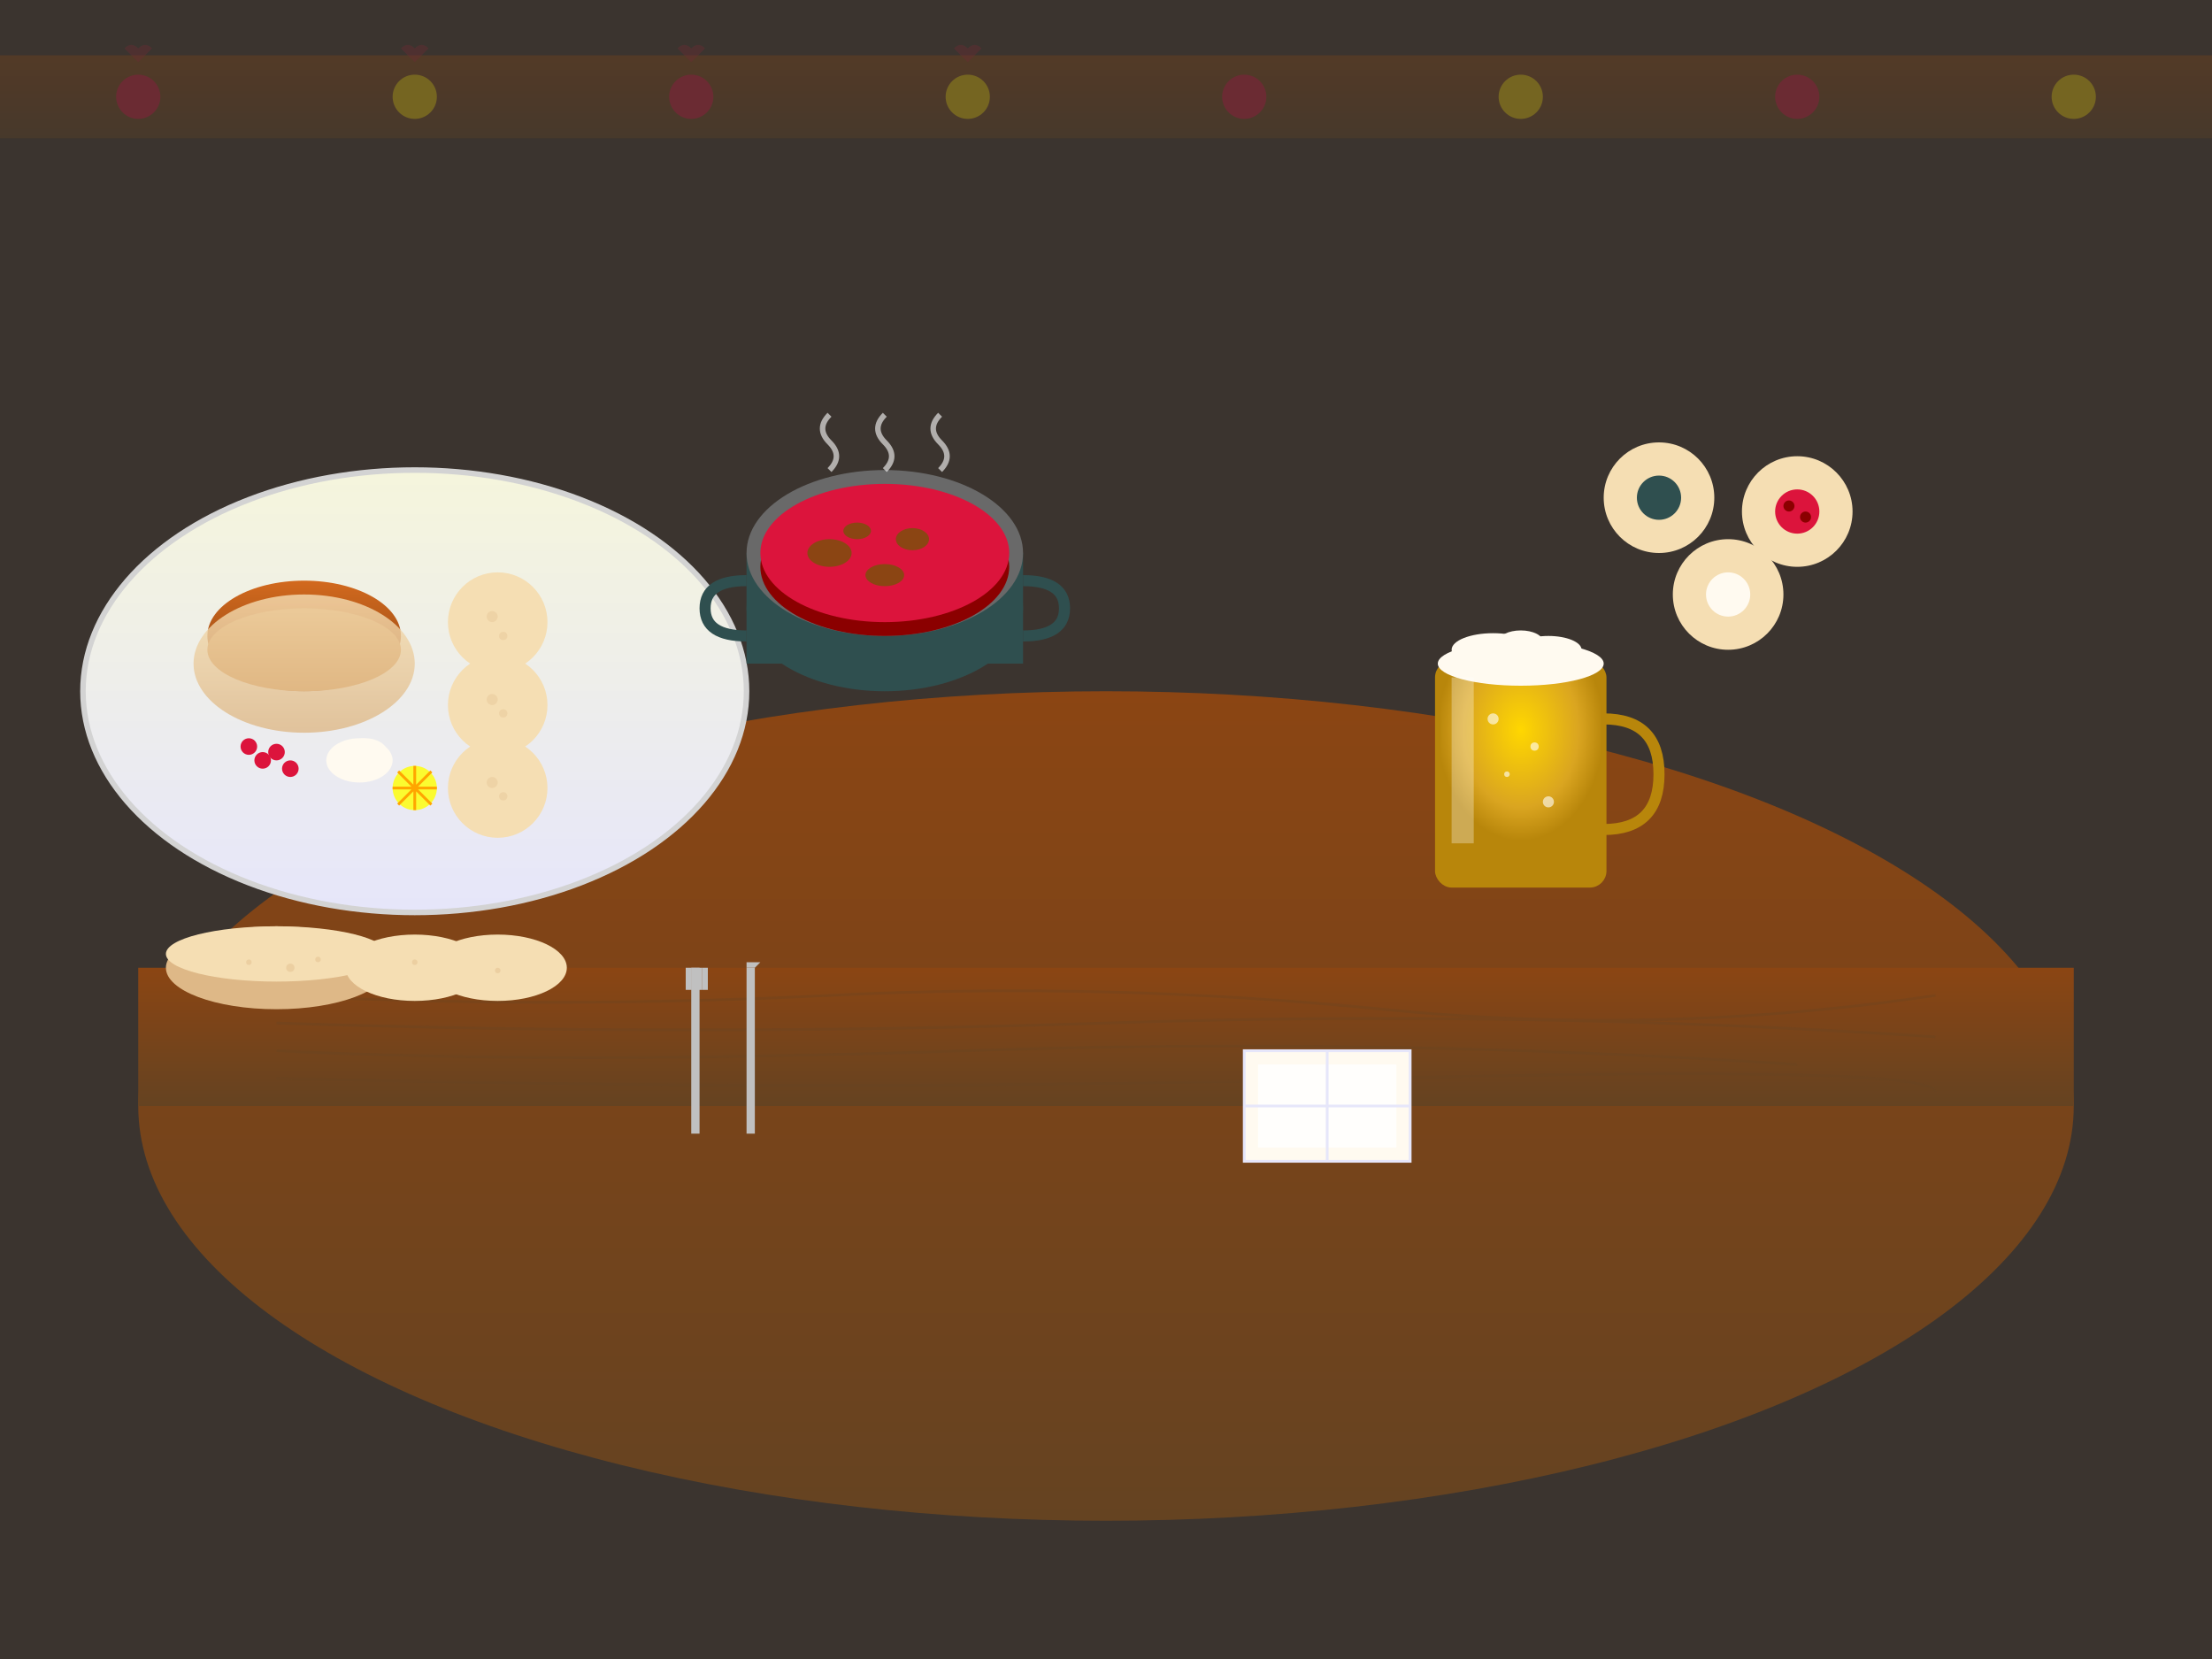 <svg viewBox="0 0 800 600" xmlns="http://www.w3.org/2000/svg">
  <rect x="0" y="0" width="800" height="600" fill="#333333" stroke="none"/>
  <defs>
    <linearGradient id="plateGradient" x1="0%" y1="0%" x2="0%" y2="100%">
      <stop offset="0%" style="stop-color:#F5F5DC"/>
      <stop offset="100%" style="stop-color:#E6E6FA"/>
    </linearGradient>
    <linearGradient id="meatGradient" x1="0%" y1="0%" x2="0%" y2="100%">
      <stop offset="0%" style="stop-color:#D2691E"/>
      <stop offset="100%" style="stop-color:#8B4513"/>
    </linearGradient>
    <linearGradient id="sauceGradient" x1="0%" y1="0%" x2="0%" y2="100%">
      <stop offset="0%" style="stop-color:#F5DEB3"/>
      <stop offset="100%" style="stop-color:#DEB887"/>
    </linearGradient>
    <linearGradient id="tableGradient" x1="0%" y1="0%" x2="0%" y2="100%">
      <stop offset="0%" style="stop-color:#8B4513"/>
      <stop offset="100%" style="stop-color:#654321"/>
    </linearGradient>
    <radialGradient id="beerGradient" cx="50%" cy="30%">
      <stop offset="0%" style="stop-color:#FFD700"/>
      <stop offset="70%" style="stop-color:#DAA520"/>
      <stop offset="100%" style="stop-color:#B8860B"/>
    </radialGradient>
  </defs>
  
  <!-- Background -->
  <rect width="800" height="600" fill="#8B4513" opacity="0.1"/>
  
  <!-- Wooden table -->
  <ellipse cx="400" cy="400" rx="350" ry="150" fill="url(#tableGradient)"/>
  <rect x="50" y="350" width="700" height="50" fill="url(#tableGradient)"/>
  
  <!-- Wood grain effect -->
  <g opacity="0.3">
    <path d="M100,360 Q200,365 300,360 T500,365 T700,360" stroke="#654321" stroke-width="1" fill="none"/>
    <path d="M100,370 Q250,375 400,370 T700,375" stroke="#654321" stroke-width="1" fill="none"/>
    <path d="M100,380 Q200,385 350,380 T650,385" stroke="#654321" stroke-width="1" fill="none"/>
    <path d="M100,390 Q300,395 500,390 T700,395" stroke="#654321" stroke-width="1" fill="none"/>
  </g>
  
  <!-- Main plate (Svíčková) -->
  <g transform="translate(150,250)">
    <!-- Plate -->
    <ellipse cx="0" cy="0" rx="120" ry="80" fill="url(#plateGradient)" stroke="#D3D3D3" stroke-width="2"/>
    
    <!-- Beef sirloin -->
    <ellipse cx="-40" cy="-20" rx="35" ry="20" fill="url(#meatGradient)"/>
    <ellipse cx="-40" cy="-15" rx="35" ry="15" fill="#CD853F"/>
    
    <!-- Cream sauce -->
    <ellipse cx="-40" cy="-10" rx="40" ry="25" fill="url(#sauceGradient)" opacity="0.8"/>
    
    <!-- Bread dumplings -->
    <circle cx="30" cy="-25" r="18" fill="#F5DEB3"/>
    <circle cx="30" cy="5" r="18" fill="#F5DEB3"/>
    <circle cx="30" cy="35" r="18" fill="#F5DEB3"/>
    
    <!-- Dumpling texture -->
    <g opacity="0.3">
      <circle cx="28" cy="-27" r="2" fill="#DEB887"/>
      <circle cx="32" cy="-20" r="1.5" fill="#DEB887"/>
      <circle cx="28" cy="3" r="2" fill="#DEB887"/>
      <circle cx="32" cy="8" r="1.5" fill="#DEB887"/>
      <circle cx="28" cy="33" r="2" fill="#DEB887"/>
      <circle cx="32" cy="38" r="1.5" fill="#DEB887"/>
    </g>
    
    <!-- Cranberries -->
    <circle cx="-60" cy="20" r="3" fill="#DC143C"/>
    <circle cx="-55" cy="25" r="3" fill="#DC143C"/>
    <circle cx="-50" cy="22" r="3" fill="#DC143C"/>
    <circle cx="-45" cy="28" r="3" fill="#DC143C"/>
    
    <!-- Whipped cream -->
    <ellipse cx="-20" cy="25" rx="12" ry="8" fill="#FFFAF0"/>
    <ellipse cx="-18" cy="22" rx="8" ry="5" fill="#FFFAF0"/>
    
    <!-- Lemon slice -->
    <circle cx="0" cy="35" r="8" fill="#FFFF00" opacity="0.8"/>
    <path d="M-8,35 L8,35 M0,27 L0,43 M-6,29 L6,41 M6,29 L-6,41" stroke="#FFA500" stroke-width="1"/>
  </g>
  
  <!-- Beer mug -->
  <g transform="translate(550,280)">
    <!-- Mug -->
    <rect x="-30" y="-40" width="60" height="80" rx="5" fill="url(#beerGradient)" stroke="#B8860B" stroke-width="2"/>
    
    <!-- Beer foam -->
    <ellipse cx="0" cy="-40" rx="30" ry="8" fill="#FFFAF0"/>
    <ellipse cx="-10" cy="-45" rx="15" ry="6" fill="#FFFAF0"/>
    <ellipse cx="10" cy="-45" rx="12" ry="5" fill="#FFFAF0"/>
    <ellipse cx="0" cy="-48" rx="8" ry="4" fill="#FFFAF0"/>
    
    <!-- Mug handle -->
    <path d="M30,-20 Q50,-20 50,0 Q50,20 30,20" stroke="#B8860B" stroke-width="4" fill="none"/>
    
    <!-- Glass reflection -->
    <rect x="-25" y="-35" width="8" height="60" fill="white" opacity="0.3"/>
    
    <!-- Beer bubbles -->
    <circle cx="-10" cy="-20" r="2" fill="white" opacity="0.6"/>
    <circle cx="5" cy="-10" r="1.5" fill="white" opacity="0.6"/>
    <circle cx="-5" cy="0" r="1" fill="white" opacity="0.6"/>
    <circle cx="10" cy="10" r="2" fill="white" opacity="0.6"/>
  </g>
  
  <!-- Bread -->
  <g transform="translate(100,350)">
    <!-- Bread loaf -->
    <ellipse cx="0" cy="0" rx="40" ry="15" fill="#DEB887"/>
    <ellipse cx="0" cy="-5" rx="40" ry="10" fill="#F5DEB3"/>
    
    <!-- Bread slices -->
    <ellipse cx="50" cy="0" rx="25" ry="12" fill="#F5DEB3"/>
    <ellipse cx="80" cy="0" rx="25" ry="12" fill="#F5DEB3"/>
    
    <!-- Bread texture -->
    <g opacity="0.4">
      <circle cx="-10" cy="-2" r="1" fill="#DEB887"/>
      <circle cx="5" cy="0" r="1.5" fill="#DEB887"/>
      <circle cx="15" cy="-3" r="1" fill="#DEB887"/>
      <circle cx="50" cy="-2" r="1" fill="#DEB887"/>
      <circle cx="80" cy="1" r="1" fill="#DEB887"/>
    </g>
  </g>
  
  <!-- Goulash pot -->
  <g transform="translate(320,200)">
    <!-- Pot -->
    <ellipse cx="0" cy="20" rx="50" ry="30" fill="#2F4F4F"/>
    <rect x="-50" y="0" width="100" height="40" fill="#2F4F4F"/>
    <ellipse cx="0" cy="0" rx="50" ry="30" fill="#696969"/>
    
    <!-- Pot handles -->
    <path d="M-50,10 Q-65,10 -65,20 Q-65,30 -50,30" stroke="#2F4F4F" stroke-width="4" fill="none"/>
    <path d="M50,10 Q65,10 65,20 Q65,30 50,30" stroke="#2F4F4F" stroke-width="4" fill="none"/>
    
    <!-- Goulash inside -->
    <ellipse cx="0" cy="5" rx="45" ry="25" fill="#8B0000"/>
    <ellipse cx="0" cy="0" rx="45" ry="25" fill="#DC143C"/>
    
    <!-- Meat chunks -->
    <ellipse cx="-20" cy="0" rx="8" ry="5" fill="#8B4513"/>
    <ellipse cx="10" cy="-5" rx="6" ry="4" fill="#8B4513"/>
    <ellipse cx="0" cy="8" rx="7" ry="4" fill="#8B4513"/>
    <ellipse cx="-10" cy="-8" rx="5" ry="3" fill="#8B4513"/>
    
    <!-- Steam -->
    <g opacity="0.6">
      <path d="M-20,-30 Q-15,-35 -20,-40 Q-25,-45 -20,-50" stroke="white" stroke-width="2" fill="none"/>
      <path d="M0,-30 Q5,-35 0,-40 Q-5,-45 0,-50" stroke="white" stroke-width="2" fill="none"/>
      <path d="M20,-30 Q25,-35 20,-40 Q15,-45 20,-50" stroke="white" stroke-width="2" fill="none"/>
    </g>
  </g>
  
  <!-- Koláče (Czech pastries) -->
  <g transform="translate(600,180)">
    <!-- Pastry 1 - Poppy seed -->
    <circle cx="0" cy="0" r="20" fill="#F5DEB3"/>
    <circle cx="0" cy="-2" r="15" fill="#F5DEB3"/>
    <circle cx="0" cy="0" r="8" fill="#2F4F4F"/>
    
    <!-- Pastry 2 - Fruit -->
    <circle cx="50" cy="5" r="20" fill="#F5DEB3"/>
    <circle cx="50" cy="3" r="15" fill="#F5DEB3"/>
    <circle cx="50" cy="5" r="8" fill="#DC143C"/>
    <circle cx="47" cy="3" r="2" fill="#8B0000"/>
    <circle cx="53" cy="7" r="2" fill="#8B0000"/>
    
    <!-- Pastry 3 - Cheese -->
    <circle cx="25" cy="35" r="20" fill="#F5DEB3"/>
    <circle cx="25" cy="33" r="15" fill="#F5DEB3"/>
    <circle cx="25" cy="35" r="8" fill="#FFFAF0"/>
  </g>
  
  <!-- Utensils -->
  <g transform="translate(250,350)">
    <!-- Fork -->
    <rect x="0" y="0" width="3" height="60" fill="#C0C0C0"/>
    <rect x="-2" y="0" width="2" height="8" fill="#C0C0C0"/>
    <rect x="0" y="0" width="2" height="8" fill="#C0C0C0"/>
    <rect x="2" y="0" width="2" height="8" fill="#C0C0C0"/>
    <rect x="4" y="0" width="2" height="8" fill="#C0C0C0"/>
    
    <!-- Knife -->
    <rect x="20" y="0" width="3" height="60" fill="#C0C0C0"/>
    <polygon points="20,0 23,0 25,-2 20,-2" fill="#C0C0C0"/>
  </g>
  
  <!-- Traditional Czech pattern border -->
  <g opacity="0.3">
    <!-- Top border -->
    <rect x="0" y="20" width="800" height="30" fill="url(#tableGradient)"/>
    <g>
      <circle cx="50" cy="35" r="8" fill="#DC143C"/>
      <circle cx="150" cy="35" r="8" fill="#FFD700"/>
      <circle cx="250" cy="35" r="8" fill="#DC143C"/>
      <circle cx="350" cy="35" r="8" fill="#FFD700"/>
      <circle cx="450" cy="35" r="8" fill="#DC143C"/>
      <circle cx="550" cy="35" r="8" fill="#FFD700"/>
      <circle cx="650" cy="35" r="8" fill="#DC143C"/>
      <circle cx="750" cy="35" r="8" fill="#FFD700"/>
    </g>
    
    <!-- Decorative hearts -->
    <g fill="#DC143C" opacity="0.4">
      <path d="M100,35 Q95,30 90,35 Q95,40 100,45 Q105,40 110,35 Q105,30 100,35" transform="scale(0.5)"/>
      <path d="M300,35 Q295,30 290,35 Q295,40 300,45 Q305,40 310,35 Q305,30 300,35" transform="scale(0.5)"/>
      <path d="M500,35 Q495,30 490,35 Q495,40 500,45 Q505,40 510,35 Q505,30 500,35" transform="scale(0.5)"/>
      <path d="M700,35 Q695,30 690,35 Q695,40 700,45 Q705,40 710,35 Q705,30 700,35" transform="scale(0.5)"/>
    </g>
  </g>
  
  <!-- Table napkin -->
  <g transform="translate(450,380)">
    <rect x="0" y="0" width="60" height="40" fill="#FFFAF0" stroke="#E6E6FA" stroke-width="1"/>
    <rect x="5" y="5" width="50" height="30" fill="white" opacity="0.8"/>
    
    <!-- Napkin fold -->
    <line x1="30" y1="0" x2="30" y2="40" stroke="#E6E6FA" stroke-width="1"/>
    <line x1="0" y1="20" x2="60" y2="20" stroke="#E6E6FA" stroke-width="1"/>
  </g>
</svg>
